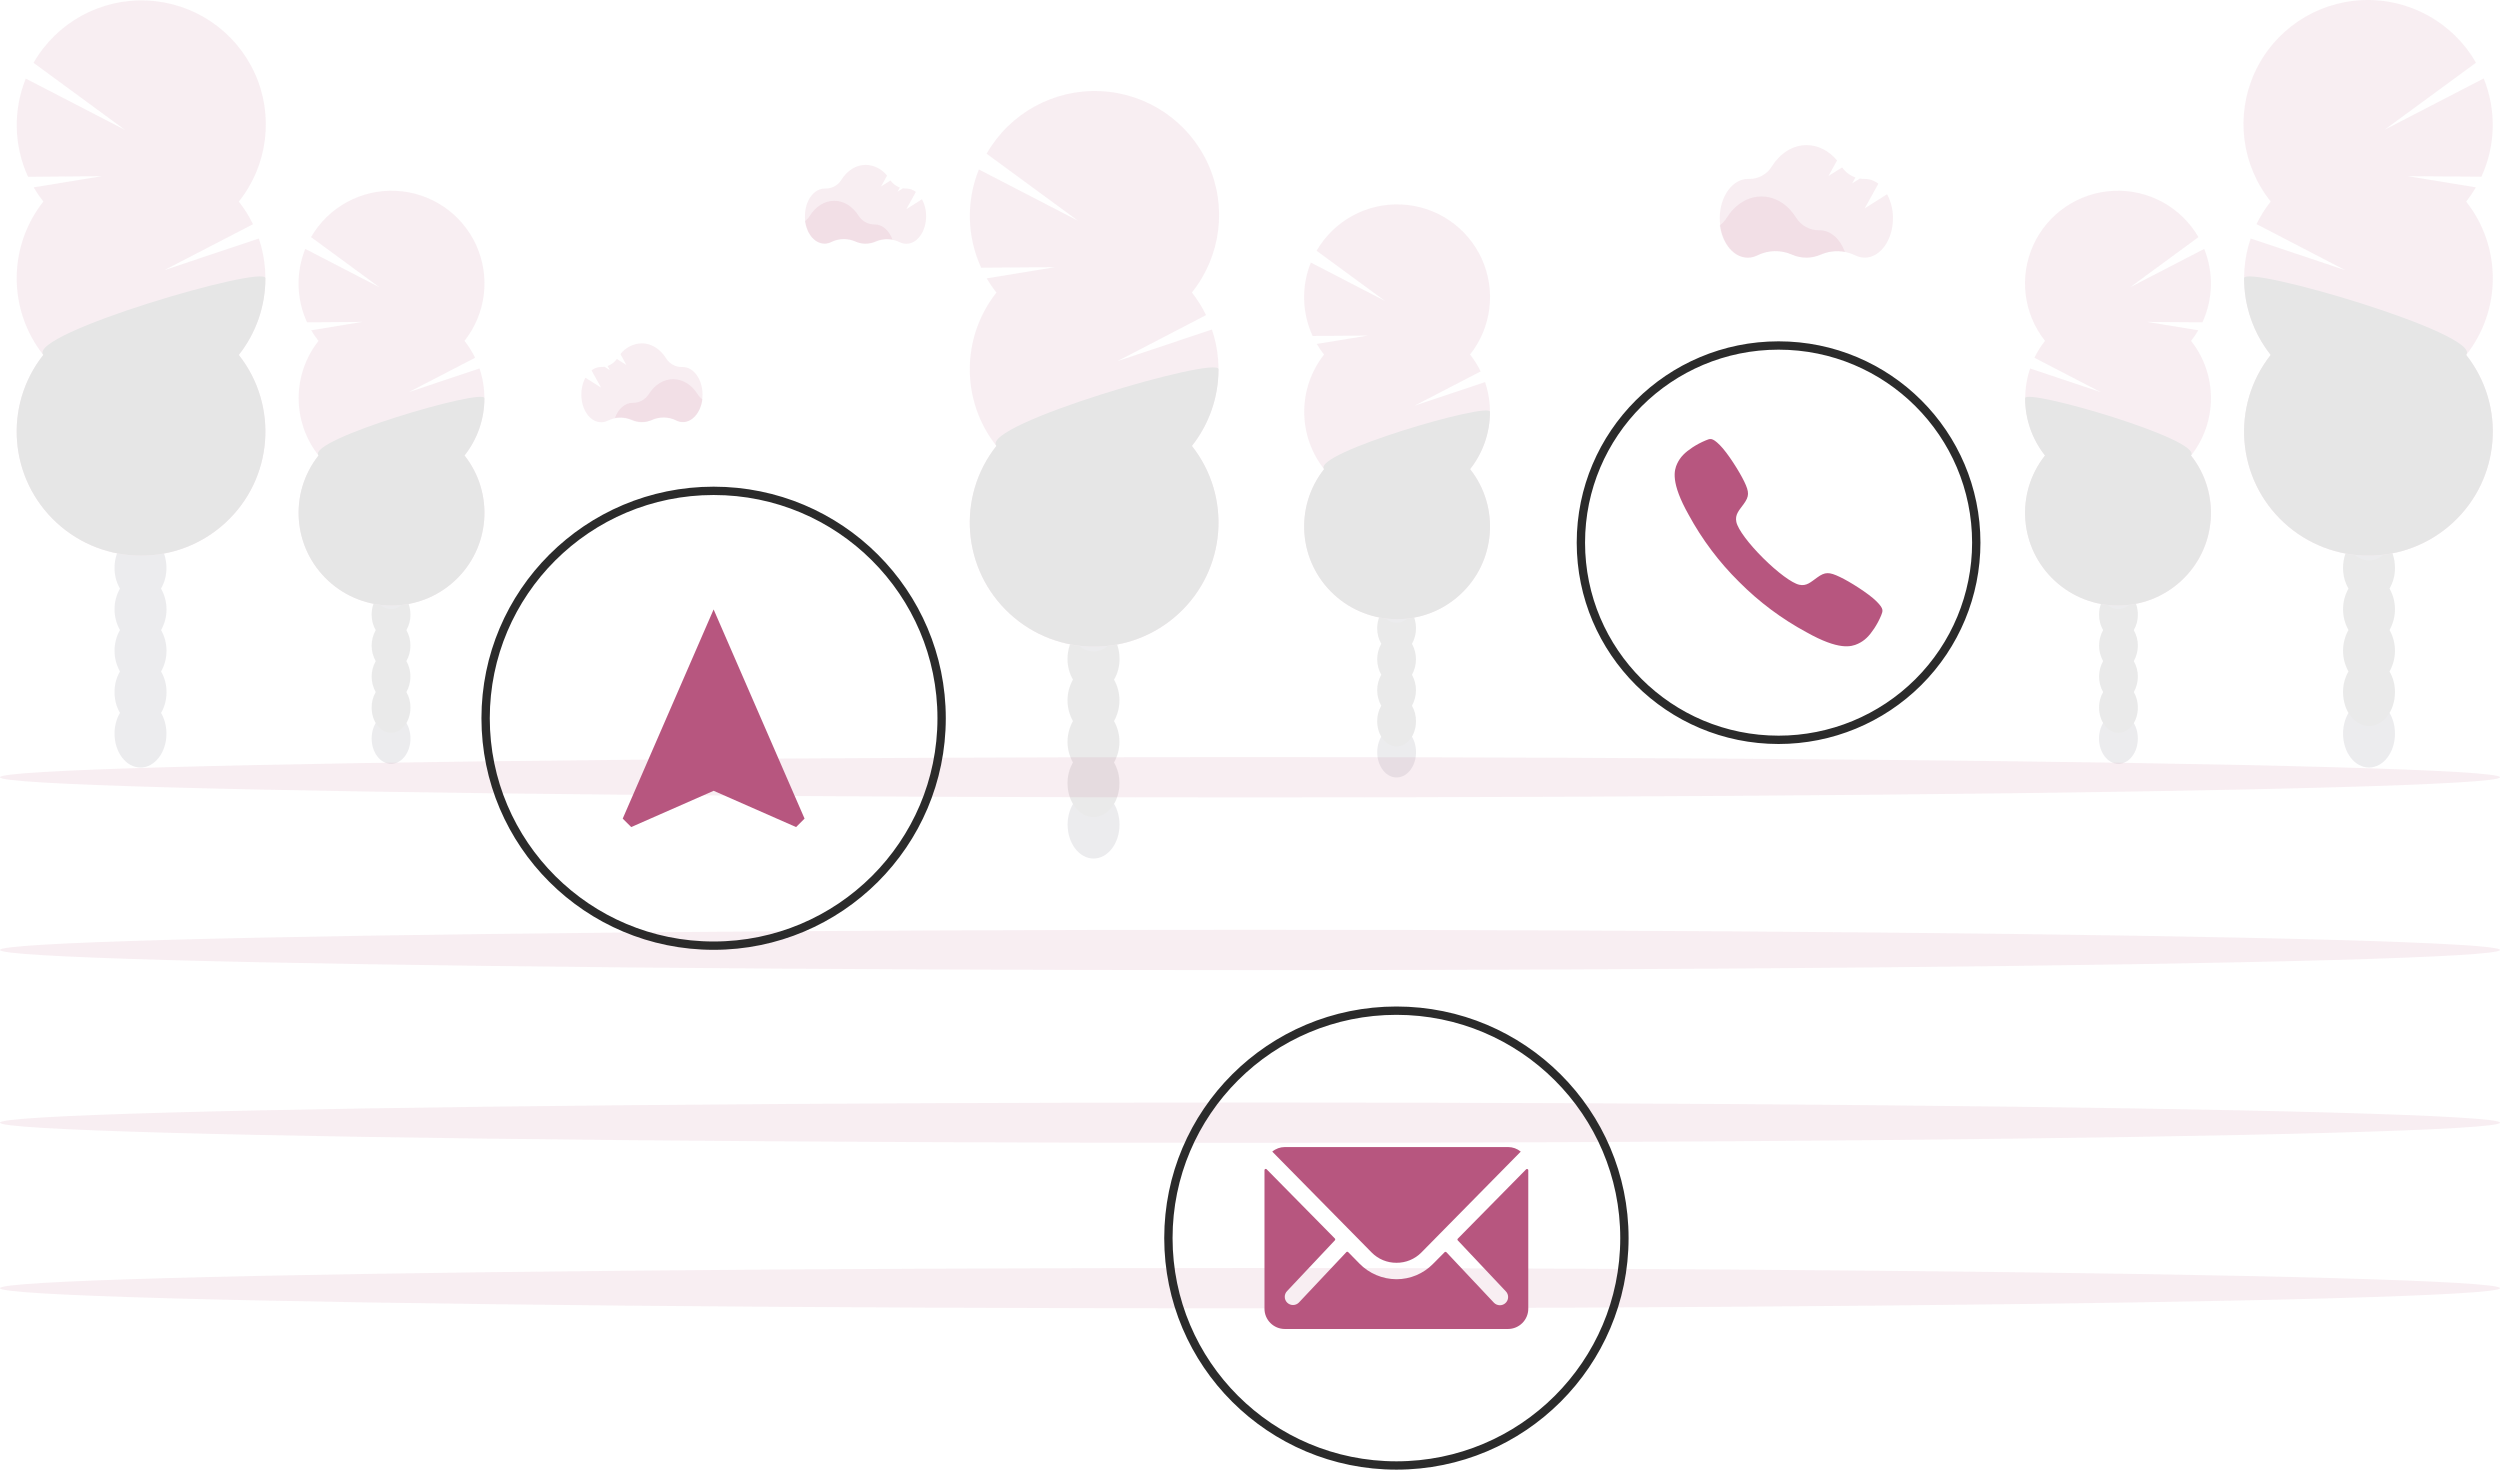 <svg xmlns="http://www.w3.org/2000/svg" width="300" height="177" viewBox="0 0 300 177">
    <g fill="none" fill-rule="evenodd">
        <g fill-rule="nonzero">
            <g transform="translate(-865, -563) translate(865, 563)">
                <g opacity=".1" transform="translate(116.373, 10.92)">
                    <ellipse cx="14.855" cy="88.036" fill="#3F3D56" rx="3.115" ry="4.068"/>
                    <path fill="#2B2B2B" d="M17.321 70.632c.435-.757.66-1.615.652-2.487 0-2.247-1.396-4.068-3.118-4.068s-3.126 1.827-3.126 4.073c-.008.872.217 1.73.652 2.487-.869 1.544-.869 3.428 0 4.972-.869 1.544-.869 3.427 0 4.971-.436.756-.66 1.615-.652 2.487 0 2.244 1.396 4.068 3.115 4.068 1.72 0 3.118-1.824 3.118-4.068.009-.872-.216-1.73-.652-2.487.869-1.544.869-3.427 0-4.971.869-1.544.869-3.428 0-4.972l.011-.005z"/>
                    <ellipse cx="14.855" cy="63.179" fill="#3F3D56" rx="3.115" ry="4.068"/>
                    <ellipse cx="14.855" cy="58.208" fill="#3F3D56" rx="3.115" ry="4.068"/>
                    <path fill="#B7567F" d="M3.195 24.184c-.427-.54-.815-1.109-1.161-1.703l8.184-1.34-8.852.065c-1.713-3.727-1.812-7.992-.274-11.793l11.877 6.145L2.02 7.526C4.795 2.661 10.073-.24 15.68.016c5.606.257 10.594 3.629 12.91 8.727 2.316 5.1 1.569 11.063-1.935 15.436.664.84 1.235 1.75 1.703 2.714l-10.629 5.52 11.33-3.792c1.617 4.765.712 10.023-2.406 13.977 4.812 6.102 4.115 14.868-1.603 20.135-5.718 5.268-14.535 5.268-20.253 0C-.92 57.466-1.618 48.7 3.195 42.598c-4.26-5.4-4.26-13.006 0-18.405v-.009z"/>
                    <path fill="#000" d="M29.847 33.387c.005 3.339-1.12 6.582-3.194 9.203 4.812 6.101 4.115 14.867-1.603 20.135-5.718 5.268-14.535 5.268-20.253 0C-.92 57.457-1.618 48.691 3.195 42.59c-2.001-2.534 26.652-10.874 26.652-9.203z"/>
                </g>
                <g opacity=".1" transform="translate(156.493, 24.524)">
                    <ellipse cx="11.102" cy="65.734" fill="#3F3D56" rx="2.329" ry="3.038"/>
                    <path fill="#2B2B2B" d="M12.942 52.731c.323-.565.49-1.205.484-1.856 0-1.68-1.043-3.041-2.327-3.041-1.283 0-2.329 1.365-2.329 3.04-.007.652.161 1.293.487 1.857-.65 1.154-.65 2.562 0 3.716-.65 1.154-.65 2.561 0 3.715-.326.564-.494 1.205-.487 1.857 0 1.679 1.043 3.04 2.33 3.04 1.286 0 2.326-1.364 2.326-3.04.007-.651-.16-1.292-.484-1.857.644-1.155.644-2.56 0-3.715.644-1.155.644-2.56 0-3.716z"/>
                    <ellipse cx="11.102" cy="47.159" fill="#3F3D56" rx="2.329" ry="3.038"/>
                    <ellipse cx="11.102" cy="43.444" fill="#3F3D56" rx="2.329" ry="3.038"/>
                    <path fill="#B7567F" d="M2.387 18.02c-.32-.403-.61-.828-.868-1.272l6.118-1.002-6.616.049C-.262 13.01-.34 9.822.807 6.98l8.877 4.594-8.187-6.006C3.584 1.958 7.52-.186 11.693.013c4.174.199 7.886 2.708 9.618 6.5 1.732 3.793 1.194 8.233-1.395 11.504.495.629.922 1.309 1.273 2.028L13.25 24.16l8.466-2.833c1.208 3.56.532 7.49-1.798 10.445 3.601 4.558 3.083 11.112-1.19 15.05-4.274 3.94-10.865 3.94-15.138 0-4.274-3.938-4.792-10.492-1.19-15.05-3.183-4.035-3.183-9.719 0-13.754l-.014.003z"/>
                    <path fill="#000" d="M22.303 24.896c.004 2.495-.837 4.919-2.387 6.877 3.601 4.559 3.083 11.112-1.19 15.051-4.273 3.94-10.865 3.94-15.138 0-4.273-3.939-4.792-10.492-1.19-15.05-1.5-1.893 19.905-8.125 19.905-6.878z"/>
                </g>
                <g opacity=".1" transform="translate(269.217, 0)">
                    <ellipse cx="15.065" cy="88.036" fill="#3F3D56" rx="3.115" ry="4.068"/>
                    <path fill="#2B2B2B" d="M12.6 70.632c-.435-.757-.66-1.615-.652-2.487 0-2.247 1.396-4.068 3.117-4.068 1.722 0 3.115 1.821 3.115 4.068.008.872-.217 1.73-.651 2.487.868 1.544.868 3.427 0 4.971.868 1.544.868 3.428 0 4.972.435.756.66 1.615.651 2.487 0 2.244-1.396 4.067-3.115 4.067-1.719 0-3.117-1.823-3.117-4.067-.01-.872.216-1.731.651-2.487-.868-1.544-.868-3.428 0-4.972-.868-1.544-.868-3.427 0-4.971z"/>
                    <ellipse cx="15.065" cy="63.179" fill="#3F3D56" rx="3.115" ry="4.068"/>
                    <ellipse cx="15.065" cy="58.208" fill="#3F3D56" rx="3.115" ry="4.068"/>
                    <path fill="#B7567F" d="M26.726 24.184c.427-.54.815-1.109 1.16-1.703l-8.184-1.34 8.852.065c1.713-3.727 1.812-7.992.274-11.793l-11.877 6.145 10.95-8.032C25.124 2.661 19.847-.24 14.24.016 8.635.273 3.647 3.645 1.331 8.743c-2.317 5.1-1.57 11.063 1.934 15.436-.663.84-1.234 1.75-1.702 2.714l10.628 5.52L.861 28.62C-.755 33.386.15 38.644 3.269 42.598-1.545 48.7-.847 57.466 4.87 62.733c5.717 5.268 14.534 5.268 20.252 0 5.718-5.267 6.416-14.033 1.603-20.135 4.26-5.4 4.26-13.006 0-18.405v-.009z"/>
                    <path fill="#000" d="M.073 33.387c-.005 3.339 1.12 6.582 3.195 9.203C-1.545 48.69-.847 57.457 4.87 62.725c5.717 5.268 14.534 5.268 20.252 0 5.718-5.268 6.416-14.034 1.603-20.135 2-2.534-26.653-10.874-26.653-9.203z"/>
                </g>
                <g opacity=".1" transform="translate(242.999, 22.886)">
                    <ellipse cx="11.213" cy="65.734" fill="#3F3D56" rx="2.329" ry="3.038"/>
                    <path fill="#2B2B2B" d="M9.373 52.731c-.324-.565-.49-1.205-.484-1.856 0-1.68 1.043-3.041 2.326-3.041 1.284 0 2.33 1.365 2.33 3.04.007.652-.161 1.293-.487 1.857.65 1.154.65 2.562 0 3.716.65 1.154.65 2.561 0 3.715.326.564.494 1.205.487 1.857 0 1.679-1.043 3.04-2.33 3.04-1.286 0-2.326-1.364-2.326-3.04-.007-.651.16-1.292.484-1.857-.644-1.155-.644-2.56 0-3.715-.644-1.155-.644-2.56 0-3.716z"/>
                    <ellipse cx="11.213" cy="47.159" fill="#3F3D56" rx="2.329" ry="3.038"/>
                    <ellipse cx="11.213" cy="43.444" fill="#3F3D56" rx="2.329" ry="3.038"/>
                    <path fill="#B7567F" d="M19.928 18.02c.32-.403.61-.828.868-1.272l-6.118-1.002 6.616.049c1.283-2.784 1.36-5.973.213-8.815l-8.876 4.594 8.187-6.006C18.73 1.958 14.795-.186 10.622.013c-4.174.199-7.886 2.708-9.618 6.5C-.73 10.306-.19 14.746 2.399 18.017c-.496.629-.922 1.309-1.273 2.028l7.938 4.114-8.45-2.83c-1.208 3.56-.532 7.49 1.798 10.444-3.6 4.559-3.083 11.112 1.19 15.051 4.274 3.94 10.865 3.94 15.139 0 4.273-3.939 4.79-10.492 1.19-15.05 3.183-4.036 3.183-9.72 0-13.754h-.003z"/>
                    <path fill="#000" d="M.012 24.896c-.004 2.495.837 4.919 2.387 6.877-3.601 4.559-3.083 11.112 1.19 15.051 4.273 3.94 10.865 3.94 15.138 0 4.273-3.939 4.791-10.492 1.19-15.05C21.417 29.88.012 23.648.012 24.895z"/>
                </g>
                <g opacity=".1" transform="translate(2.001, 0.046)">
                    <ellipse cx="14.858" cy="87.99" fill="#3F3D56" rx="3.115" ry="4.068"/>
                    <path fill="#3F3D56" d="M17.321 70.586c.435-.756.66-1.615.652-2.487 0-2.246-1.396-4.067-3.115-4.067-1.72 0-3.115 1.82-3.115 4.067-.009.872.215 1.73.649 2.487-.866 1.545-.866 3.427 0 4.972-.866 1.544-.866 3.426 0 4.97-.435.758-.659 1.616-.65 2.488 0 2.244 1.394 4.068 3.116 4.068 1.722 0 3.123-1.819 3.123-4.063.009-.872-.216-1.73-.651-2.487.868-1.544.868-3.427 0-4.97.868-1.545.868-3.428 0-4.972l-.009-.006z"/>
                    <ellipse cx="14.858" cy="63.134" fill="#3F3D56" rx="3.115" ry="4.068"/>
                    <ellipse cx="14.858" cy="58.162" fill="#3F3D56" rx="3.115" ry="4.068"/>
                    <path fill="#B7567F" d="M3.2 24.139c-.426-.54-.814-1.11-1.16-1.704l8.187-1.34-8.86.079c-1.714-3.727-1.813-7.992-.275-11.793l11.88 6.145L2.023 7.494c2.782-4.85 8.054-7.739 13.65-7.478 5.598.261 10.576 3.627 12.893 8.715 2.316 5.088 1.58 11.042-1.908 15.416.664.84 1.235 1.75 1.703 2.714l-10.632 5.506 11.332-3.792c1.614 4.766.708 10.022-2.408 13.977 4.812 6.102 4.115 14.868-1.603 20.136-5.718 5.268-14.535 5.268-20.253 0C-.92 57.42-1.618 48.654 3.195 42.552c-4.26-5.4-4.26-13.005 0-18.405l.005-.008z"/>
                    <path fill="#000" d="M29.847 33.341c.005 3.34-1.12 6.582-3.194 9.203 4.812 6.102 4.115 14.868-1.603 20.136-5.718 5.267-14.535 5.267-20.253 0-5.717-5.268-6.415-14.034-1.602-20.136-2.001-2.533 26.652-10.873 26.652-9.203z"/>
                </g>
                <g opacity=".1" transform="translate(35.825, 22.886)">
                    <ellipse cx="11.102" cy="65.734" fill="#3F3D56" rx="2.329" ry="3.038"/>
                    <path fill="#2B2B2B" d="M12.944 52.731c.324-.565.491-1.205.485-1.856 0-1.68-1.04-3.041-2.327-3.041-1.286 0-2.33 1.365-2.33 3.04-.005.652.163 1.293.488 1.857-.65 1.154-.65 2.562 0 3.716-.65 1.154-.65 2.561 0 3.715-.325.565-.493 1.206-.487 1.857 0 1.679 1.043 3.04 2.33 3.04 1.286 0 2.326-1.364 2.326-3.04.006-.651-.16-1.292-.485-1.857.644-1.155.644-2.56 0-3.715.644-1.155.644-2.56 0-3.716z"/>
                    <ellipse cx="11.102" cy="47.159" fill="#3F3D56" rx="2.329" ry="3.038"/>
                    <ellipse cx="11.102" cy="43.444" fill="#3F3D56" rx="2.329" ry="3.038"/>
                    <path fill="#B7567F" d="M2.387 18.02c-.319-.404-.609-.829-.868-1.272l6.118-1.002-6.616.049C-.262 13.01-.34 9.822.807 6.98l8.877 4.594-8.187-6.006C3.584 1.958 7.52-.186 11.693.013c4.174.199 7.886 2.708 9.618 6.5 1.732 3.793 1.194 8.233-1.395 11.504.497.628.924 1.308 1.273 2.028L13.25 24.16l8.466-2.833c1.208 3.56.532 7.49-1.798 10.445 3.601 4.558 3.083 11.112-1.19 15.05-4.274 3.94-10.865 3.94-15.138 0-4.274-3.938-4.792-10.492-1.19-15.05-3.183-4.035-3.183-9.719 0-13.754l-.014.003z"/>
                    <path fill="#000" d="M22.303 24.896c.004 2.495-.837 4.919-2.387 6.877 3.601 4.559 3.083 11.112-1.19 15.051-4.273 3.94-10.865 3.94-15.138 0-4.273-3.939-4.792-10.492-1.19-15.05-1.506-1.893 19.905-8.125 19.905-6.878z"/>
                </g>
                <ellipse cx="150" cy="134.721" fill="#B7567F" opacity=".1" rx="150" ry="2.419"/>
                <ellipse cx="150" cy="154.581" fill="#B7567F" opacity=".1" rx="150" ry="2.419"/>
                <ellipse cx="150" cy="93.272" fill="#B7567F" opacity=".1" rx="150" ry="2.419"/>
                <ellipse cx="150" cy="113.995" fill="#B7567F" opacity=".1" rx="150" ry="2.419"/>
                <path fill="#B7567F" d="M221.384 30.229c-.977-.185-1.987-.074-2.901.316-1.11.493-2.378.493-3.488 0-1.314-.575-2.815-.546-4.105.08-.364.192-.769.293-1.18.294-1.664 0-3.047-1.67-3.334-3.874.327-.243.606-.546.821-.892.975-1.567 2.483-2.575 4.18-2.575 1.697 0 3.186.994 4.16 2.545.59.953 1.64 1.527 2.762 1.512h.044c1.339-.014 2.485 1.046 3.041 2.594z" opacity=".1"/>
                <path fill="#B7567F" d="M226.45 23.308l-2.687 1.698 1.642-2.96c-.462-.366-1.035-.57-1.626-.575h-.044c-.183.002-.366-.011-.547-.041l-.925.576.391-.71c-.647-.223-1.205-.646-1.596-1.207l-1.642 1.032 1.03-1.867c-.953-1.141-2.24-1.84-3.652-1.84-1.697 0-3.205 1.005-4.183 2.572-.586.953-1.64 1.52-2.762 1.485h-.09c-1.872 0-3.389 2.116-3.389 4.725 0 2.61 1.517 4.729 3.39 4.729.41-.003.815-.104 1.179-.295 1.29-.627 2.791-.657 4.106-.082 1.109.497 2.378.497 3.487 0 1.303-.562 2.787-.533 4.067.08.36.187.76.286 1.167.288 1.872 0 3.388-2.118 3.388-4.728.011-1.003-.23-1.994-.703-2.88zM107.097 28.752c-.685-.13-1.393-.052-2.034.22-.776.347-1.663.347-2.439 0-.919-.402-1.97-.38-2.871.058-.254.132-.535.202-.821.205-1.164 0-2.133-1.169-2.335-2.711.232-.17.43-.382.583-.625.681-1.092 1.738-1.802 2.926-1.802 1.188 0 2.23.696 2.912 1.78.414.667 1.149 1.07 1.935 1.06h.03c.92-.006 1.722.736 2.114 1.815z" opacity=".1"/>
                <path fill="#B7567F" d="M110.641 23.911l-1.88 1.19 1.141-2.071c-.322-.258-.722-.4-1.136-.404h-.032c-.13.002-.26-.008-.39-.03l-.637.404.274-.497c-.452-.157-.843-.452-1.117-.844l-1.141.72.722-1.304c-.614-.792-1.553-1.266-2.556-1.291-1.188 0-2.245.704-2.926 1.801-.412.668-1.15 1.065-1.936 1.04h-.063c-1.31 0-2.373 1.48-2.373 3.31 0 1.828 1.062 3.308 2.373 3.308.287-.002.569-.073.822-.207.902-.437 1.95-.457 2.868-.055.386.176.805.269 1.23.273.417 0 .83-.088 1.212-.257.912-.393 1.95-.373 2.847.055.253.132.535.202.82.202 1.31 0 2.371-1.482 2.371-3.309.011-.708-.158-1.408-.493-2.034zM73.793 50.157c.684-.129 1.39-.052 2.03.221.778.346 1.666.346 2.443 0 .918-.402 1.968-.382 2.87.055.254.134.536.206.822.207 1.163 0 2.132-1.17 2.332-2.713-.232-.17-.429-.382-.58-.625-.684-1.092-1.741-1.8-2.926-1.8s-2.231.694-2.915 1.78c-.414.667-1.147 1.069-1.933 1.06h-.03c-.922.005-1.727.745-2.113 1.815z" opacity=".1"/>
                <path fill="#B7567F" d="M70.245 45.325l1.884 1.19-1.145-2.069c.324-.258.725-.401 1.14-.407h.03c.13.002.261-.007.39-.027l.638.401-.273-.494c.45-.157.84-.452 1.114-.843l1.141.72-.711-1.307c.614-.79 1.553-1.264 2.556-1.289 1.185 0 2.245.705 2.926 1.802.41.667 1.148 1.064 1.933 1.04h.065c1.309 0 2.37 1.483 2.37 3.309s-1.061 3.309-2.37 3.309c-.286-.002-.568-.072-.82-.205-.903-.44-1.953-.46-2.872-.057-.385.177-.803.27-1.226.273-.419 0-.833-.088-1.216-.257-.91-.394-1.948-.374-2.844.055-.253.132-.535.201-.82.202-1.312 0-2.374-1.48-2.374-3.31-.013-.708.154-1.408.484-2.036z" opacity=".1"/>
                <path fill="#B7567F" d="M225.175 72.158c-.952-.95-3.243-2.383-4.38-2.918-1.31-.628-1.792-.617-2.72.052-.772.546-1.273 1.073-2.16.879-.887-.194-2.644-1.515-4.344-3.205-1.7-1.69-3.019-3.432-3.208-4.33-.189-.898.331-1.387.884-2.157.668-.925.687-1.406.052-2.713-.547-1.133-1.968-3.413-2.929-4.368-.96-.956-1.168-.746-1.694-.546-.54.226-1.06.5-1.552.819-.952.636-1.486 1.165-1.861 1.963-.375.797-.8 2.276 1.382 6.15 1.61 2.964 3.648 5.675 6.05 8.045 2.385 2.401 5.112 4.438 8.093 6.045 3.882 2.184 5.368 1.75 6.167 1.378.8-.371 1.33-.898 1.966-1.856.32-.49.595-1.008.82-1.548.181-.524.395-.737-.566-1.69z"/>
                <path stroke="#2B2B2B" d="M213.43 88.78c-13.102 0-23.724-10.592-23.724-23.66 0-13.067 10.622-23.66 23.724-23.66s23.723 10.593 23.723 23.66c0 6.275-2.5 12.294-6.948 16.73-4.45 4.438-10.483 6.93-16.775 6.93h0z"/>
                <ellipse cx="167.569" cy="148.569" stroke="#2B2B2B" rx="27.361" ry="27.289"/>
                <path fill="#B7567F" d="M183.13 140.325l-8.192 8.313c-.03.027-.046.066-.046.106 0 .04.017.079.046.107l5.748 6.096c.281.282.365.705.213 1.073-.153.368-.512.609-.91.61-.264 0-.515-.104-.702-.288l-5.718-6.075c-.06-.06-.158-.06-.219 0l-1.393 1.404c-1.152 1.175-2.731 1.837-4.38 1.837-1.679-.008-3.285-.689-4.456-1.89l-1.338-1.364c-.06-.06-.158-.06-.22 0l-5.704 6.06c-.185.185-.436.29-.699.29-.262 0-.514-.105-.7-.29-.186-.184-.29-.435-.29-.697 0-.262.104-.513.29-.698l5.727-6.082c.053-.061.053-.152 0-.213l-8.192-8.313c-.044-.043-.109-.056-.165-.033-.056.024-.093.079-.093.14v16.633c.005 1.339 1.092 2.423 2.434 2.427h26.789c1.342-.004 2.429-1.088 2.433-2.427v-16.62c.003-.063-.035-.121-.093-.145-.06-.024-.127-.009-.17.039z"/>
                <path fill="#B7567F" d="M167.57 151.534c1.121.011 2.2-.432 2.988-1.228l11.932-12.113c-.424-.35-.956-.543-1.506-.546h-26.808c-.55.002-1.083.195-1.505.546l11.934 12.113c.781.791 1.85 1.234 2.964 1.228z"/>
                <ellipse cx="85.634" cy="86.19" stroke="#2B2B2B" rx="27.361" ry="27.289"/>
                <path fill="#B7567F" d="M85.634 73.133L74.726 98.232 75.745 99.248 85.637 94.896 95.529 99.248 96.547 98.232z"/>
            </g>
        </g>
    </g>
</svg>
